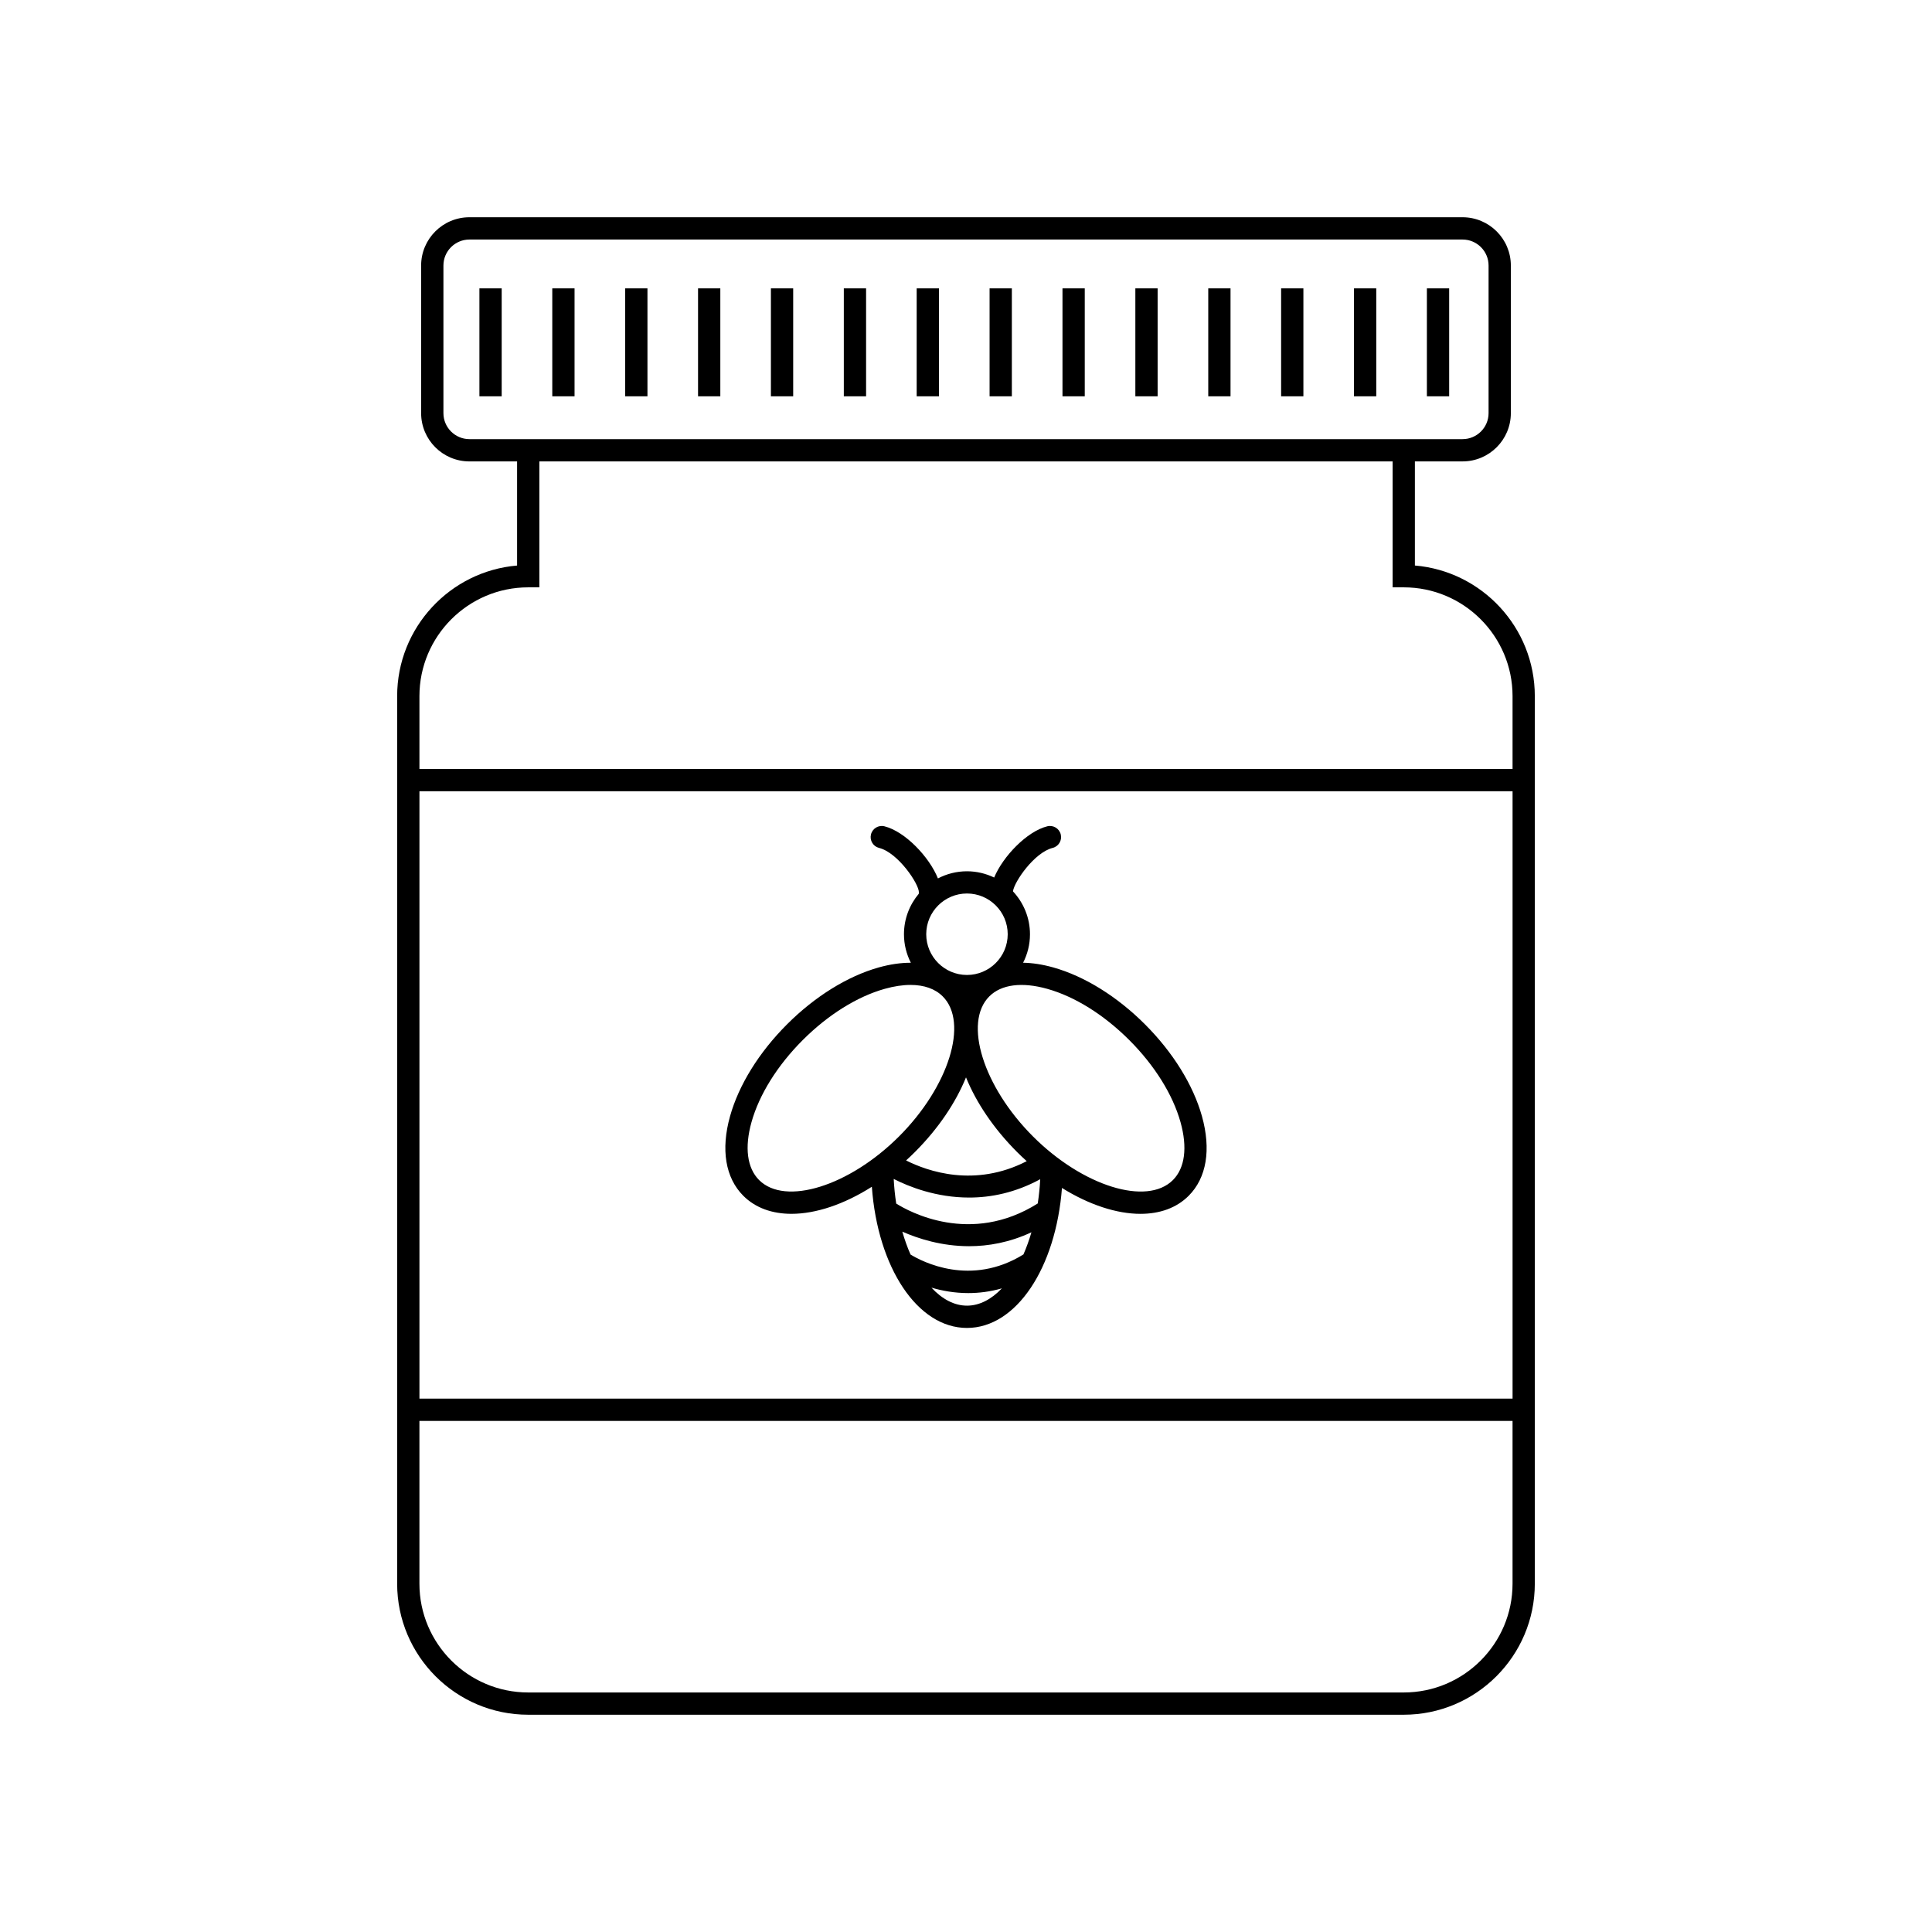 <?xml version="1.0" encoding="UTF-8"?>
<!-- Uploaded to: SVG Repo, www.svgrepo.com, Generator: SVG Repo Mixer Tools -->
<svg fill="#000000" width="800px" height="800px" version="1.1" viewBox="144 144 512 512" xmlns="http://www.w3.org/2000/svg">
 <g>
  <path d="m518.96 293.87v-27.594h12.637c7.055 0 12.793-5.738 12.793-12.793v-39.117c0-7.055-5.738-12.793-12.793-12.793h-263.2c-7.055 0-12.793 5.738-12.793 12.793v39.121c0 7.055 5.738 12.793 12.793 12.793h12.637v27.594c-17.777 1.5-31.785 16.453-31.785 34.613v235.2c0 19.152 15.582 34.734 34.734 34.734h232.02c19.156 0 34.738-15.582 34.738-34.734v-235.21c0-18.16-14.004-33.109-31.785-34.613zm-250.56-33.496c-3.797 0-6.887-3.09-6.887-6.887v-39.121c0-3.797 3.09-6.887 6.887-6.887h263.2c3.797 0 6.887 3.09 6.887 6.887v39.121c0 3.797-3.09 6.887-6.887 6.887zm15.586 39.277h2.953v-33.375h226.12v33.375h2.953c15.898 0 28.832 12.934 28.832 28.832v19.297h-289.69v-19.297c0-15.898 12.938-28.832 28.832-28.832zm260.86 54.031v160.96h-289.69v-160.96zm-28.832 238.84h-232.03c-15.898 0-28.832-12.934-28.832-28.832v-43.137h289.69v43.137c0.004 15.898-12.93 28.832-28.828 28.832z"/>
  <path d="m340.99 460.9c3.234 3.234 7.676 4.777 12.762 4.777 6.453 0 13.938-2.5 21.297-7.172 1.551 21.371 12.062 37.414 25.203 37.414 13.078 0 23.547-15.883 25.18-37.098 7.199 4.473 14.496 6.859 20.809 6.859 5.086 0 9.531-1.543 12.762-4.777 4.754-4.754 6.004-12.254 3.519-21.121-2.32-8.273-7.68-16.914-15.086-24.32-7.41-7.41-16.047-12.766-24.32-15.086-2.812-0.789-5.488-1.199-7.981-1.242 1.156-2.269 1.82-4.828 1.82-7.543 0-4.398-1.723-8.391-4.508-11.375 0.324-2.535 5.664-10.301 10.516-11.512 1.582-0.395 2.543-2 2.148-3.578-0.395-1.582-1.996-2.547-3.578-2.148-5.375 1.344-11.715 7.941-14.07 13.574-2.184-1.051-4.625-1.656-7.207-1.656-2.777 0-5.391 0.691-7.695 1.895-2.273-5.684-8.711-12.449-14.164-13.812-1.586-0.398-3.184 0.566-3.578 2.148-0.395 1.582 0.566 3.184 2.148 3.578 5.051 1.262 10.641 9.633 10.547 11.809-0.023 0.117-0.023 0.23-0.031 0.348-2.445 2.906-3.922 6.644-3.922 10.73 0 2.719 0.668 5.277 1.824 7.547-2.641-0.008-5.488 0.395-8.5 1.238-8.273 2.32-16.914 7.68-24.32 15.086-7.41 7.41-12.77 16.047-15.086 24.32-2.492 8.859-1.242 16.363 3.512 21.117zm59.012-31.383c2.691 6.633 7.281 13.531 13.562 19.812 0.832 0.832 1.676 1.621 2.527 2.394-13.773 7.09-26.281 2.672-31.969-0.191 0.777-0.711 1.551-1.441 2.312-2.203 6.285-6.281 10.875-13.18 13.566-19.812zm15.219 46.922c-13.961 8.637-26.797 1.934-29.918 0.027-0.828-1.879-1.559-3.91-2.18-6.066 4.18 1.844 10.406 3.856 17.703 3.856 5.094 0 10.711-0.984 16.512-3.684-0.605 2.078-1.316 4.043-2.117 5.867zm3.793-13.508c-17.797 11.215-34.172 2.133-37.508 0.027-0.324-2.113-0.551-4.293-0.664-6.527 3.981 2.031 11.211 4.934 19.988 4.934 5.773 0 12.219-1.266 18.84-4.859-0.117 2.199-0.34 4.344-0.656 6.426zm-18.754 27.082c-3.387 0-6.606-1.746-9.414-4.769 2.816 0.824 6.117 1.438 9.762 1.438 2.797 0 5.789-0.359 8.902-1.254-2.773 2.914-5.934 4.586-9.25 4.586zm21.266-83.961c7.316 2.051 15.035 6.871 21.742 13.578 6.703 6.703 11.527 14.426 13.578 21.742 1.883 6.723 1.172 12.176-2.008 15.355-6.918 6.918-23.906 1.621-37.098-11.57-13.188-13.191-18.488-30.18-11.57-37.098 3.18-3.18 8.633-3.891 15.355-2.008zm-10.473-14.473c0 5.953-4.844 10.797-10.797 10.797s-10.797-4.844-10.797-10.797 4.844-10.793 10.797-10.793 10.797 4.844 10.797 10.793zm-67.895 49.789c2.051-7.316 6.871-15.035 13.578-21.742 6.703-6.703 14.426-11.527 21.742-13.578 2.461-0.691 4.75-1.031 6.824-1.031 3.586 0 6.516 1.023 8.531 3.039 6.918 6.918 1.621 23.906-11.57 37.098-13.191 13.191-30.18 18.488-37.098 11.57-3.18-3.18-3.891-8.633-2.008-15.355z"/>
  <path d="m271.05 220.42h5.902v28.605h-5.902z"/>
  <path d="m290.36 220.42h5.902v28.605h-5.902z"/>
  <path d="m309.68 220.42h5.902v28.605h-5.902z"/>
  <path d="m328.99 220.42h5.902v28.605h-5.902z"/>
  <path d="m348.3 220.42h5.902v28.605h-5.902z"/>
  <path d="m367.62 220.42h5.902v28.605h-5.902z"/>
  <path d="m386.93 220.42h5.902v28.605h-5.902z"/>
  <path d="m406.25 220.42h5.902v28.605h-5.902z"/>
  <path d="m425.57 220.42h5.902v28.605h-5.902z"/>
  <path d="m444.88 220.42h5.902v28.605h-5.902z"/>
  <path d="m464.2 220.42h5.902v28.605h-5.902z"/>
  <path d="m483.51 220.42h5.902v28.605h-5.902z"/>
  <path d="m502.82 220.42h5.902v28.605h-5.902z"/>
  <path d="m522.14 220.42h5.902v28.605h-5.902z"/>
 </g>
</svg>